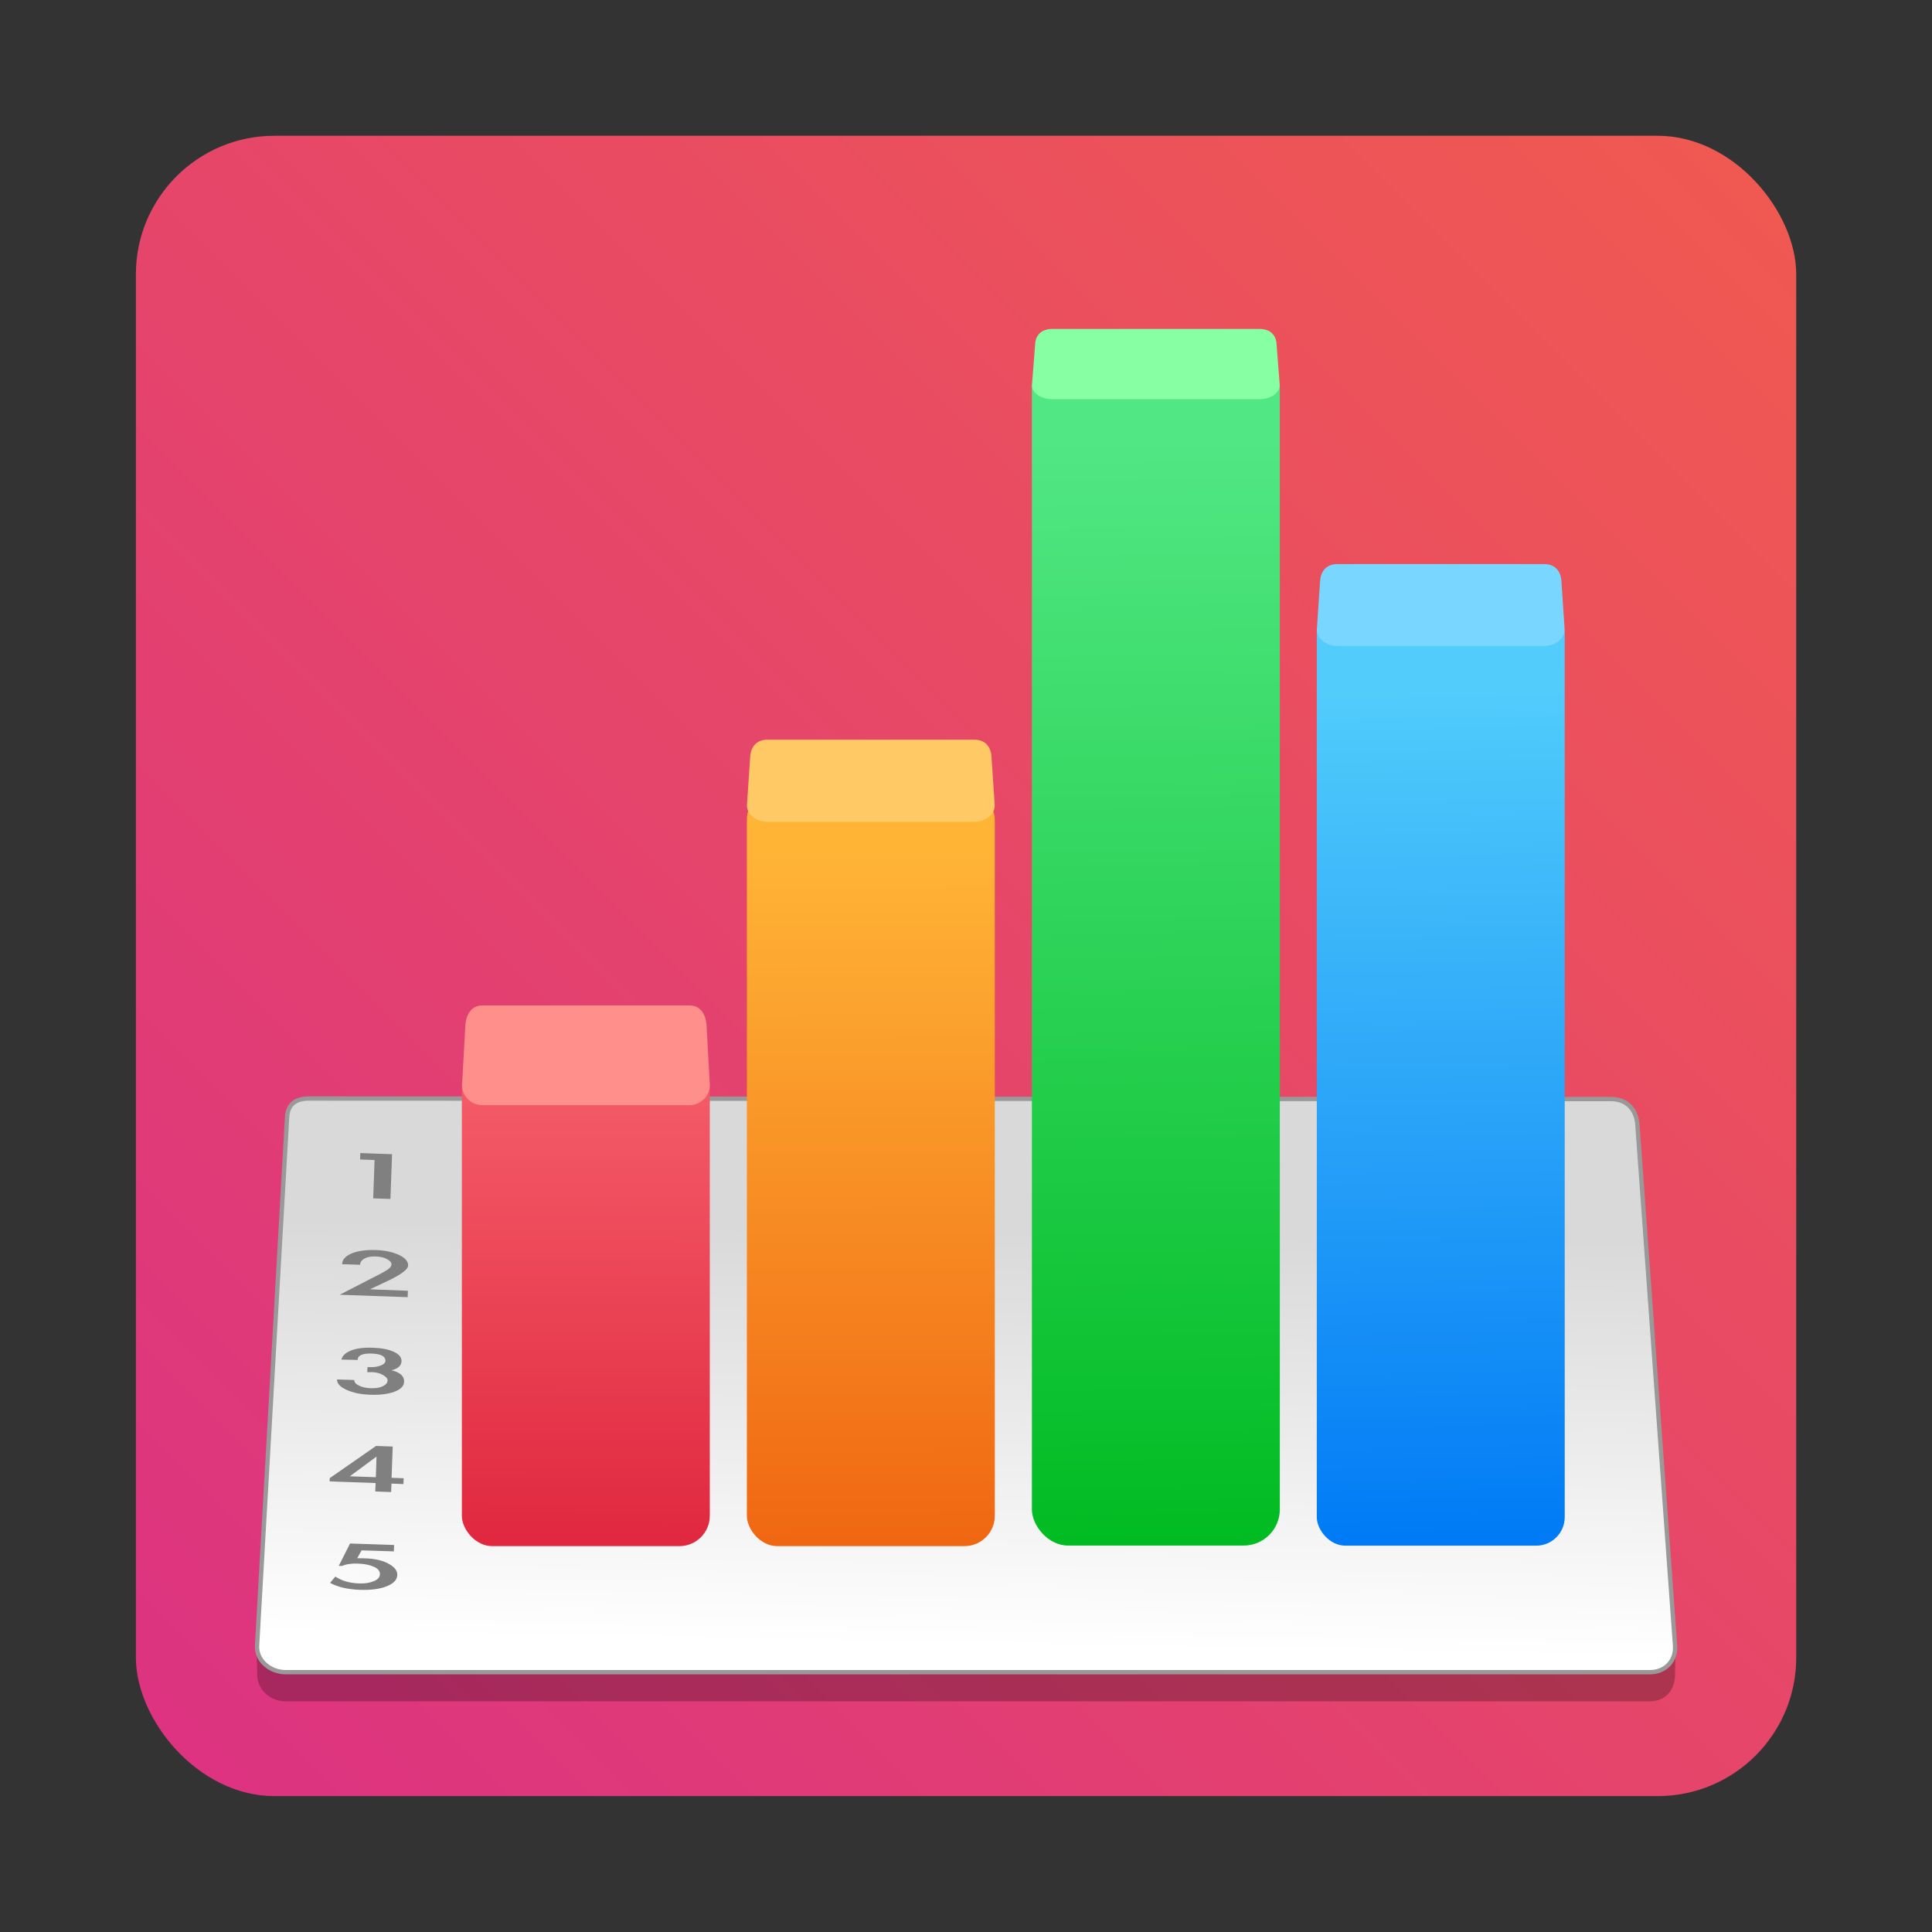 <?xml version="1.0" encoding="UTF-8"?>
<svg width="64" height="64" version="1.1" viewBox="0 0 16.933 16.933" xmlns="http://www.w3.org/2000/svg" xmlns:cc="http://creativecommons.org/ns#" xmlns:dc="http://purl.org/dc/elements/1.1/" xmlns:rdf="http://www.w3.org/1999/02/22-rdf-syntax-ns#" xmlns:xlink="http://www.w3.org/1999/xlink">
 <rect x="0" y="0" width="16.933" height="16.933" fill="#333333" stroke="none"/>
 <defs>
  <linearGradient id="linearGradient1159" x1="-184.75" x2="-170.2" y1="-1.266" y2="-15.817" gradientTransform="matrix(1 0 0 1 183.2 28.67)" gradientUnits="userSpaceOnUse">
   <stop stop-color="#dc3282" offset="0"/>
   <stop stop-color="#f05a50" offset="1"/>
  </linearGradient>
  <linearGradient id="linearGradient875" x1="-123.61" x2="-124.83" y1="-218.51" y2="-149.55" gradientTransform="matrix(.053 0 0 .053 12.58 34.029)" gradientUnits="userSpaceOnUse">
   <stop stop-color="#d9d9d9" offset="0"/>
   <stop stop-color="#fff" offset="1"/>
  </linearGradient>
  <linearGradient id="linearGradient841" x1="-194.48" x2="-194.66" y1="-239.97" y2="-166.64" gradientTransform="matrix(.053 0 0 .053 12.58 34.029)" gradientUnits="userSpaceOnUse">
   <stop stop-color="#f35966" offset="0"/>
   <stop stop-color="#e0283f" offset="1"/>
  </linearGradient>
  <linearGradient id="linearGradient851" x1="-145.4" x2="-145.58" y1="-167.26" y2="-280.65" gradientTransform="matrix(.053 0 0 .053 12.58 34.029)" gradientUnits="userSpaceOnUse">
   <stop stop-color="#f06712" offset="0"/>
   <stop stop-color="#ffb436" offset="1"/>
  </linearGradient>
  <linearGradient id="linearGradient859" x1="-98.577" x2="-101.03" y1="-166.03" y2="-348.97" gradientTransform="matrix(.053 0 0 .053 12.58 34.029)" gradientUnits="userSpaceOnUse">
   <stop stop-color="#01bb22" offset="0"/>
   <stop stop-color="#51e784" offset="1"/>
  </linearGradient>
  <linearGradient id="linearGradient867" x1="-50.258" x2="-52.706" y1="-167.99" y2="-309.35" gradientTransform="matrix(.053 0 0 .053 12.58 34.029)" gradientUnits="userSpaceOnUse">
   <stop stop-color="#017bf5" offset="0"/>
   <stop stop-color="#52cdfb" offset="1"/>
  </linearGradient>
 </defs>
 <g transform="translate(2.75 -11.661)">
  <rect x="-1.559" y="12.851" width="14.552" height="14.552" ry="1.214" fill="url(#linearGradient1159)"/>
  <g>
   <path d="m-0.244 26.572h11.953c0.14 0 0.22-0.097 0.222-0.232l0.003-0.212-0.992-4.354c-0.029-0.126-0.129-0.225-0.269-0.225l-9.886-0.005c-0.14-5.3e-5 -0.243 0.072-0.264 0.166l-1.023 4.404 0.004 0.227c0.002 0.129 0.113 0.232 0.253 0.232z" opacity=".25"/>
   <path d="m-0.244 26.317h11.953c0.14 0 0.231-0.103 0.222-0.232l-0.33-4.566c-0.009-0.129-0.089-0.225-0.229-0.225l-11.412-0.005c-0.14-5.4e-5 -0.189 0.069-0.194 0.166l-0.263 4.63c-0.007 0.129 0.113 0.232 0.253 0.232z" fill="url(#linearGradient875)" stroke="#999" stroke-width=".038"/>
   <rect x="1.298" y="20.908" width="2.173" height="4.304" ry=".266" fill="url(#linearGradient841)"/>
   <path d="m1.478 20.473h1.815c0.099 0 0.145 0.081 0.15 0.182l0.028 0.51c0.005 0.1-0.08 0.182-0.178 0.182h-1.815c-0.099 0-0.184-0.081-0.178-0.182l0.028-0.51c0.005-0.1 0.052-0.182 0.15-0.182z" fill="#fe8f8a"/>
   <rect x="3.796" y="18.579" width="2.173" height="6.633" ry=".266" fill="url(#linearGradient851)"/>
   <path d="m3.975 18.144h1.815c0.099 0 0.145 0.067 0.15 0.15l0.028 0.42c0.005 0.083-0.08 0.15-0.178 0.15h-1.815c-0.099 0-0.184-0.067-0.178-0.15l0.028-0.42c0.005-0.083 0.052-0.15 0.15-0.15z" fill="#ffc966"/>
   <rect x="6.294" y="14.753" width="2.173" height="10.454" ry=".317" fill="url(#linearGradient859)"/>
   <path d="m6.473 14.544h1.815c0.099 0 0.145 0.057 0.15 0.128l0.028 0.36c0.005 0.071-0.08 0.128-0.178 0.128h-1.815c-0.099 0-0.184-0.057-0.178-0.128l0.028-0.36c0.005-0.071 0.052-0.128 0.15-0.128z" fill="#87ffa3"/>
   <rect x="8.791" y="16.969" width="2.173" height="8.239" ry=".25" fill="url(#linearGradient867)"/>
   <path d="m8.97 16.605h1.815c0.099 0 0.145 0.067 0.15 0.149l0.028 0.419c0.005 0.082-0.08 0.149-0.178 0.149h-1.815c-0.099 0-0.184-0.067-0.178-0.149l0.028-0.419c0.005-0.082 0.052-0.149 0.15-0.149z" fill="#79d7ff"/>
  </g>
  <g fill="#808080">
   <path d="m0.406 21.823 0.002-0.056 0.278 0.01-0.014 0.392-0.151-0.005 0.012-0.336z"/>
   <path d="m0.825 22.974-0.002 0.056-0.596-0.021 0.229-0.118q0.164-0.082 0.192-0.103 0.03-0.022 0.031-0.036 0.002-0.004 0.002-0.008 8.9958e-4 -0.026-0.038-0.047-0.037-0.021-0.1-0.024-0.063-0.002-0.1 0.019-0.036 0.021-0.037 0.054l-0.158-0.005q0.002-0.058 0.081-0.093 0.08-0.035 0.215-0.031 0.121 0.004 0.203 0.043 0.082 0.039 0.08 0.093-0.002 0.051-0.182 0.136l-0.153 0.072z"/>
   <path d="m0.242 23.577q0.014-0.052 0.086-0.08 0.073-0.028 0.188-0.024 0.117 0.004 0.186 0.036 0.069 0.032 0.067 0.083-0.002 0.057-0.088 0.079 0.113 0.026 0.111 0.1-0.002 0.057-0.086 0.088-0.083 0.031-0.213 0.026-0.121-0.004-0.206-0.043-0.085-0.039-0.083-0.091l0.151 0.005q-9.7896e-4 0.028 0.041 0.049 0.042 0.021 0.106 0.023 0.066 0.002 0.104-0.018 0.04-0.02 0.041-0.05 8.7313e-4 -0.025-0.041-0.048-0.04-0.023-0.093-0.025-0.006-2.03e-4 -0.012 3.71e-4l-0.032 1.65e-4 0.002-0.045 0.019 6.61e-4q0.056 0.002 0.096-0.014 0.042-0.016 0.042-0.041 0.002-0.06-0.121-0.064-0.121-0.004-0.123 0.056z"/>
   <path d="m0.788 24.617-0.002 0.051-0.105-0.004-0.003 0.074-0.139-0.005 0.003-0.074-0.403-0.014 0.001-0.029 0.406-0.282 0.146 0.005-0.01 0.274zm-0.238-0.19-0.234 0.173 0.228 0.008z"/>
   <path d="m0.419 25.249-0.038 0.069 0.069 0.001q0.127 0.004 0.205 0.047 0.079 0.042 0.077 0.099-0.002 0.063-0.093 0.099-0.09 0.036-0.235 0.031-0.161-0.006-0.261-0.061l0.046-0.055q0.083 0.055 0.206 0.06 0.076 0.003 0.129-0.019 0.055-0.022 0.056-0.062 0.001-0.041-0.053-0.065-0.055-0.025-0.14-0.028-0.085-3e-3 -0.14 0.021l-0.028-9.79e-4 0.099-0.196 0.386 0.013-0.002 0.056z"/>
  </g>
 </g>
</svg>

